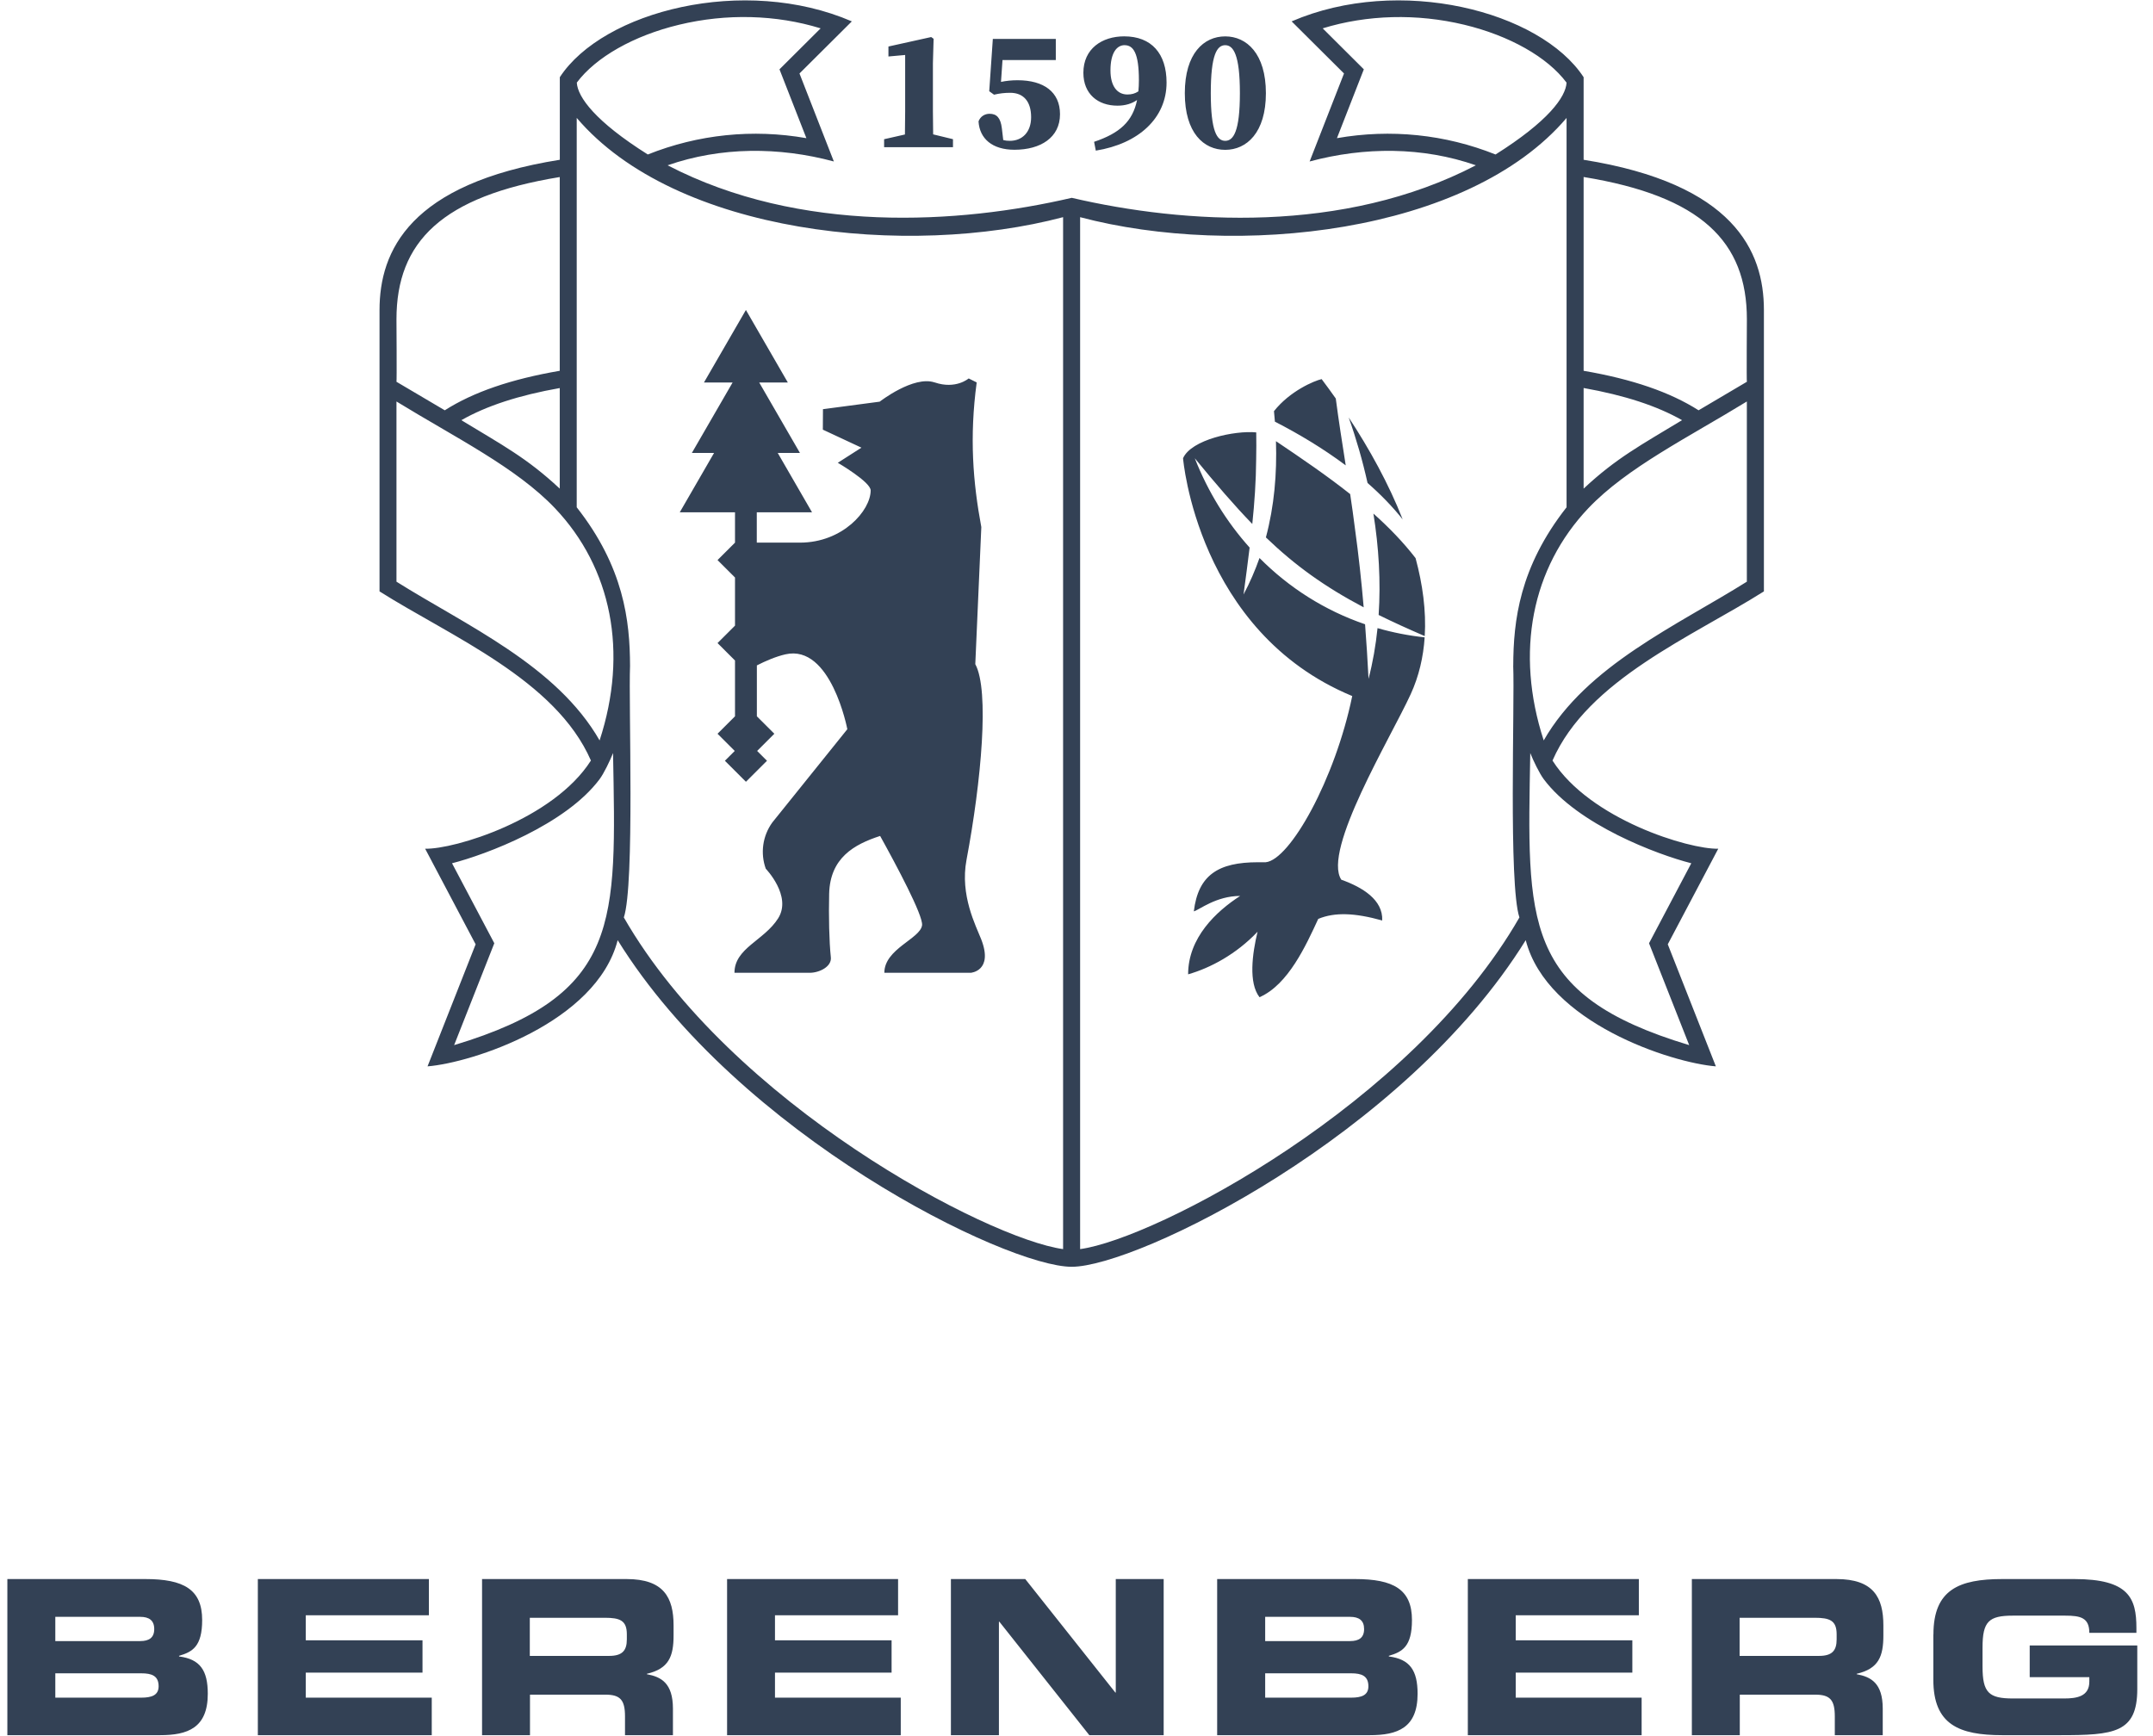 <?xml version="1.0" encoding="UTF-8" standalone="no"?>
<svg width="129" height="104" viewBox="0 0 129 104" fill="none" xmlns="http://www.w3.org/2000/svg">
    <path d="M0.441 94.621H8.712C11.003 94.621 12.113 95.24 12.113 97.074C12.113 98.673 11.525 98.985 10.729 99.221V99.259C11.985 99.419 12.45 100.089 12.45 101.496C12.45 103.549 11.237 103.976 9.592 103.976H0.441V94.621ZM3.314 98.338H8.399C8.928 98.338 9.241 98.14 9.241 97.618C9.241 97.097 8.934 96.885 8.399 96.885H3.314V98.338ZM3.314 101.728H8.464C9.09 101.728 9.504 101.582 9.504 101.047C9.504 100.415 9.09 100.269 8.464 100.269H3.314V101.728ZM15.449 94.621V103.976H25.869V101.726H18.321V100.228H25.315V98.29H18.321V96.793H25.698V94.619H15.451L15.449 94.621ZM28.874 94.621H37.545C39.76 94.621 40.358 95.718 40.358 97.402V97.996C40.358 99.253 40.077 99.992 38.758 100.298V100.323C39.613 100.482 40.32 100.851 40.32 102.389V103.976H37.448V102.854C37.448 101.865 37.166 101.548 36.273 101.548H31.755V103.978H28.883V94.624H28.869L28.874 94.621ZM31.746 99.226H36.493C37.272 99.226 37.558 98.92 37.558 98.236V97.931C37.558 97.101 37.144 96.941 36.237 96.941H31.744V99.223L31.746 99.226ZM43.564 94.621V103.976H53.97V101.726H46.434V100.228H53.421V98.29H46.434V96.793H53.81V94.619H43.564V94.621ZM66.853 94.621V101.422H66.828L61.43 94.621H56.975V103.976H59.852V97.175H59.877L65.268 103.976H69.723V94.621H66.85H66.853ZM72.928 94.621H81.198C83.49 94.621 84.6 95.24 84.6 97.074C84.6 98.673 84.019 98.985 83.215 99.221V99.259C84.471 99.419 84.937 100.089 84.937 101.496C84.937 103.549 83.724 103.976 82.079 103.976H72.928V94.621ZM75.805 98.338H80.89C81.419 98.338 81.732 98.14 81.732 97.618C81.732 97.097 81.426 96.885 80.89 96.885H75.805V98.338ZM75.805 101.728H80.955C81.581 101.728 81.989 101.582 81.989 101.047C81.989 100.415 81.574 100.269 80.955 100.269H75.805V101.728ZM87.947 94.621V103.976H98.36V101.726H90.817V100.228H97.804V98.29H90.817V96.793H98.194V94.619H87.947V94.621ZM101.361 94.621H110.032C112.247 94.621 112.845 95.718 112.845 97.402V97.996C112.845 99.253 112.564 99.992 111.245 100.298V100.323C112.1 100.482 112.807 100.851 112.807 102.389V103.976H109.935V102.854C109.935 101.865 109.653 101.548 108.76 101.548H104.242V103.978H101.37V94.624H101.356L101.361 94.621ZM104.237 99.226H108.985C109.764 99.226 110.045 98.92 110.045 98.236V97.931C110.045 97.101 109.631 96.941 108.724 96.941H104.231V99.219H104.237V99.226ZM115.839 97.94V100.658C115.839 103.34 117.377 103.976 119.968 103.976H123.425C126.66 103.976 128.058 103.85 128.058 101.213V98.601H121.613V100.5H125.185V100.77C125.185 101.658 124.427 101.777 123.679 101.777H120.611C119.164 101.777 118.786 101.433 118.786 99.864V98.727C118.786 97.157 119.162 96.813 120.611 96.813H123.731C124.656 96.813 125.185 96.932 125.185 97.845H128.006V97.557C128.006 95.77 127.56 94.621 124.292 94.621H119.972C117.381 94.621 115.844 95.253 115.844 97.94H115.837H115.839ZM56.005 22.916C57.27 23.349 58.04 22.677 58.04 22.677L58.52 22.916C58.078 26.2 58.297 28.905 58.797 31.585L58.436 39.798C59.292 41.367 58.797 46.806 57.91 51.525C57.509 53.651 58.472 55.468 58.79 56.284C59.532 58.188 58.166 58.292 58.166 58.292H52.987C52.987 56.855 55.141 56.255 55.247 55.443C55.321 54.863 53.678 51.794 52.734 50.092C51.177 50.598 49.734 51.403 49.68 53.557C49.648 54.883 49.68 56.428 49.781 57.363C49.842 57.928 49.086 58.292 48.516 58.292H44.007C44.007 56.81 45.786 56.361 46.625 55.027C47.465 53.694 45.882 52.055 45.882 52.055C45.547 51.124 45.693 50.088 46.274 49.285L50.769 43.696C50.769 43.696 49.795 38.586 47.062 39.209C46.492 39.339 45.876 39.604 45.349 39.872V42.923L46.396 43.968L45.365 44.998L45.955 45.587L44.694 46.846L43.433 45.587L44.023 44.998L42.992 43.968L44.039 42.923V39.58L42.992 38.534L44.039 37.489V34.606L42.992 33.561L44.039 32.516V30.697H40.73L42.785 27.14H41.455L43.895 22.92H42.179L44.692 18.574L47.204 22.92H45.489L47.929 27.14H46.598L48.653 30.697H45.344V32.516C45.344 32.516 47.109 32.516 47.929 32.516C50.49 32.516 52.167 30.591 52.167 29.386C52.167 28.88 50.198 27.731 50.198 27.731L51.614 26.825L49.302 25.746L49.309 24.519L52.708 24.069C52.708 24.069 54.738 22.486 56.003 22.918L56.005 22.916ZM81.939 28.943C81.64 27.599 81.259 26.281 80.809 25.015C82.045 26.893 83.202 28.979 84.044 31.124C83.431 30.353 82.72 29.624 81.939 28.941V28.943ZM81.709 36.394C79.362 35.155 77.601 33.887 75.848 32.203C76.35 30.319 76.514 28.386 76.451 26.436C77.953 27.446 79.479 28.485 80.897 29.606C81 30.297 81.099 30.987 81.185 31.681C81.403 33.258 81.572 34.82 81.707 36.392L81.709 36.394ZM84.816 33.444C85.241 35.02 85.457 36.598 85.365 38.116C84.357 37.682 83.441 37.264 82.603 36.85C82.736 34.852 82.614 32.799 82.29 30.775C83.227 31.61 84.082 32.493 84.816 33.444ZM82.538 37.639C83.447 37.902 84.39 38.087 85.361 38.192C85.282 39.373 85.018 40.519 84.523 41.599C83.335 44.193 79.22 50.958 80.366 52.714C81.642 53.168 82.873 53.926 82.817 55.158C81.185 54.701 79.978 54.65 78.984 55.063C78.25 56.651 77.185 59.007 75.465 59.755C74.797 58.892 75.031 57.152 75.348 55.832C74.067 57.183 72.514 58.006 71.188 58.384C71.188 56.187 72.872 54.611 74.306 53.687C72.856 53.69 71.855 54.526 71.53 54.611C71.791 52.428 73.002 51.668 75.371 51.668H75.837C77.291 51.525 79.992 46.702 81.021 41.709C71.733 37.864 70.884 27.459 70.884 27.459C71.373 26.342 73.982 25.787 75.269 25.91C75.276 26.45 75.278 26.987 75.265 27.524C75.256 28.831 75.166 30.114 75.033 31.398C73.959 30.29 72.854 29.006 71.587 27.459C72.377 29.467 73.493 31.274 74.873 32.812C74.761 33.745 74.635 34.678 74.508 35.625C74.889 34.908 75.204 34.177 75.465 33.437C77.234 35.22 79.382 36.585 81.79 37.408C81.874 38.489 81.941 39.577 81.998 40.677C82.254 39.692 82.43 38.678 82.536 37.644L82.538 37.639ZM76.388 25.265C76.372 25.056 76.352 24.847 76.332 24.638C77.288 23.426 78.756 22.812 79.188 22.718C79.47 23.091 79.753 23.48 80.035 23.88C80.21 25.224 80.422 26.555 80.631 27.886C79.294 26.886 77.833 26.007 76.388 25.267V25.265ZM54.202 8.821H52.973V8.342L54.22 8.059C54.229 7.594 54.234 7.131 54.234 6.679V3.295L53.232 3.385V2.787L55.794 2.22L55.938 2.324L55.897 3.787V6.679C55.897 7.128 55.904 7.589 55.911 8.052L57.099 8.34V8.819H54.2L54.202 8.821ZM58.628 7.277C58.742 6.969 59.01 6.818 59.292 6.818C59.713 6.818 59.951 7.054 60.028 7.686L60.111 8.392C60.233 8.426 60.35 8.439 60.505 8.439C61.257 8.439 61.781 7.909 61.781 7.023C61.781 6.067 61.315 5.561 60.53 5.561C60.197 5.561 59.895 5.595 59.559 5.674L59.271 5.467L59.487 2.331H63.26V3.599H60.066L59.976 4.907C60.291 4.842 60.615 4.808 60.969 4.808C62.542 4.808 63.512 5.512 63.512 6.843C63.512 8.248 62.342 8.974 60.784 8.974C59.461 8.974 58.693 8.315 58.63 7.274L58.628 7.277ZM66.956 6.332C67.431 6.332 67.821 6.207 68.129 5.993C67.866 7.277 67.091 7.983 65.554 8.498L65.657 9.026C68.224 8.614 69.896 7.074 69.896 4.95C69.896 3.216 68.998 2.178 67.357 2.178C66.036 2.178 64.912 2.913 64.912 4.361C64.912 5.631 65.781 6.332 66.956 6.332ZM67.382 2.708C67.902 2.708 68.239 3.171 68.239 4.808C68.239 5.044 68.228 5.265 68.208 5.474C68.012 5.604 67.809 5.662 67.551 5.662C66.934 5.662 66.535 5.157 66.535 4.221C66.535 3.144 66.927 2.706 67.384 2.706L67.382 2.708ZM73.41 8.979C74.689 8.979 75.848 7.958 75.848 5.584C75.848 3.21 74.691 2.18 73.41 2.18C72.129 2.18 70.99 3.201 70.99 5.584C70.99 7.967 72.125 8.979 73.41 8.979ZM73.41 2.708C73.896 2.708 74.29 3.27 74.29 5.582C74.29 7.893 73.896 8.439 73.41 8.439C72.924 8.439 72.546 7.886 72.546 5.582C72.546 3.277 72.917 2.708 73.41 2.708ZM93.019 45.573C95.267 49.105 101.21 50.904 102.952 50.857L99.927 56.585L102.808 63.899C100.159 63.688 92.692 61.291 91.416 56.338C84.156 68.051 68.134 75.909 64.212 75.909C60.291 75.909 44.269 68.051 37.009 56.338C35.733 61.291 28.266 63.688 25.617 63.899L28.498 56.585L25.473 50.857C27.215 50.904 33.157 49.105 35.406 45.573C33.293 40.726 27.001 38.134 22.74 35.438V18.576C22.74 15.033 24.552 11.007 33.542 9.574V4.626C36.136 0.66 44.59 -1.505 51.039 1.281L47.902 4.403L49.961 9.676C46.666 8.79 43.188 8.794 40.001 9.905C47.935 14.03 57.468 13.426 64.215 11.854C70.961 13.428 80.494 14.033 88.429 9.905C85.241 8.794 81.766 8.79 78.468 9.676L80.528 4.403L77.39 1.281C83.839 -1.505 92.291 0.66 94.885 4.626V9.574C103.877 11.009 105.687 15.035 105.687 18.576V35.438C101.426 38.132 95.134 40.726 93.021 45.573H93.019ZM34.56 4.952C34.612 5.822 35.674 7.281 38.814 9.257C41.835 8.052 45.095 7.715 48.316 8.279L46.704 4.154L49.169 1.699C46.508 0.878 43.528 0.797 40.685 1.483C37.972 2.135 35.699 3.425 34.558 4.952H34.56ZM23.755 22.877C24.489 23.307 25.542 23.927 26.65 24.586C28.356 23.498 30.618 22.72 33.538 22.219V10.609C26.485 11.76 23.755 14.48 23.755 19.136C23.755 19.172 23.78 22.88 23.755 22.88V22.877ZM27.64 25.177C30.067 26.652 31.573 27.441 33.538 29.28V23.253C31.087 23.687 29.144 24.321 27.64 25.18V25.177ZM35.926 44.368C37.657 39.072 36.64 34.022 33.252 30.454C30.938 28.017 27.255 26.207 23.755 24.058V34.856C27.931 37.48 33.344 39.865 35.926 44.368ZM36.732 45.124C36.554 45.573 36.187 46.342 35.922 46.695C33.887 49.418 29.124 51.21 27.084 51.729L29.617 56.522L27.21 62.626C37.263 59.602 36.908 55.234 36.732 45.124ZM63.701 13.012C54.391 15.476 40.478 14.03 34.555 7.065V30.398C37.376 33.988 37.743 37.194 37.75 39.899C37.655 42.149 38.038 52.999 37.378 54.976C43.803 66.17 59.161 74.225 63.697 74.85V13.012H63.701ZM94.885 22.219C97.804 22.72 100.064 23.498 101.773 24.586C102.88 23.927 103.934 23.307 104.667 22.877C104.643 22.877 104.667 19.17 104.667 19.134C104.667 14.48 101.937 11.758 94.885 10.606V22.216V22.219ZM94.885 29.28C96.847 27.441 98.353 26.652 100.782 25.177C99.278 24.321 97.338 23.687 94.885 23.25V29.278V29.28ZM89.608 9.257C92.748 7.281 93.813 5.822 93.863 4.952C92.724 3.425 90.45 2.137 87.735 1.483C84.892 0.8 81.912 0.88 79.251 1.699L81.716 4.154L80.105 8.279C83.326 7.715 86.587 8.05 89.606 9.257H89.608ZM90.668 39.899C90.675 37.196 91.042 33.988 93.863 30.398V7.068C87.94 14.033 74.029 15.476 64.717 13.014V74.85C69.255 74.225 84.613 66.172 91.038 54.976C90.378 52.999 90.761 42.149 90.666 39.899H90.668ZM92.499 46.695C92.233 46.34 91.866 45.573 91.688 45.124C91.513 55.234 91.157 59.602 101.21 62.626L98.804 56.522L101.336 51.729C99.294 51.21 94.533 49.416 92.499 46.695ZM104.665 34.856V24.058C101.165 26.207 97.484 28.017 95.168 30.454C91.78 34.02 90.765 39.072 92.494 44.368C95.074 39.865 100.487 37.48 104.665 34.856Z"
          fill="#334155" />
</svg>
